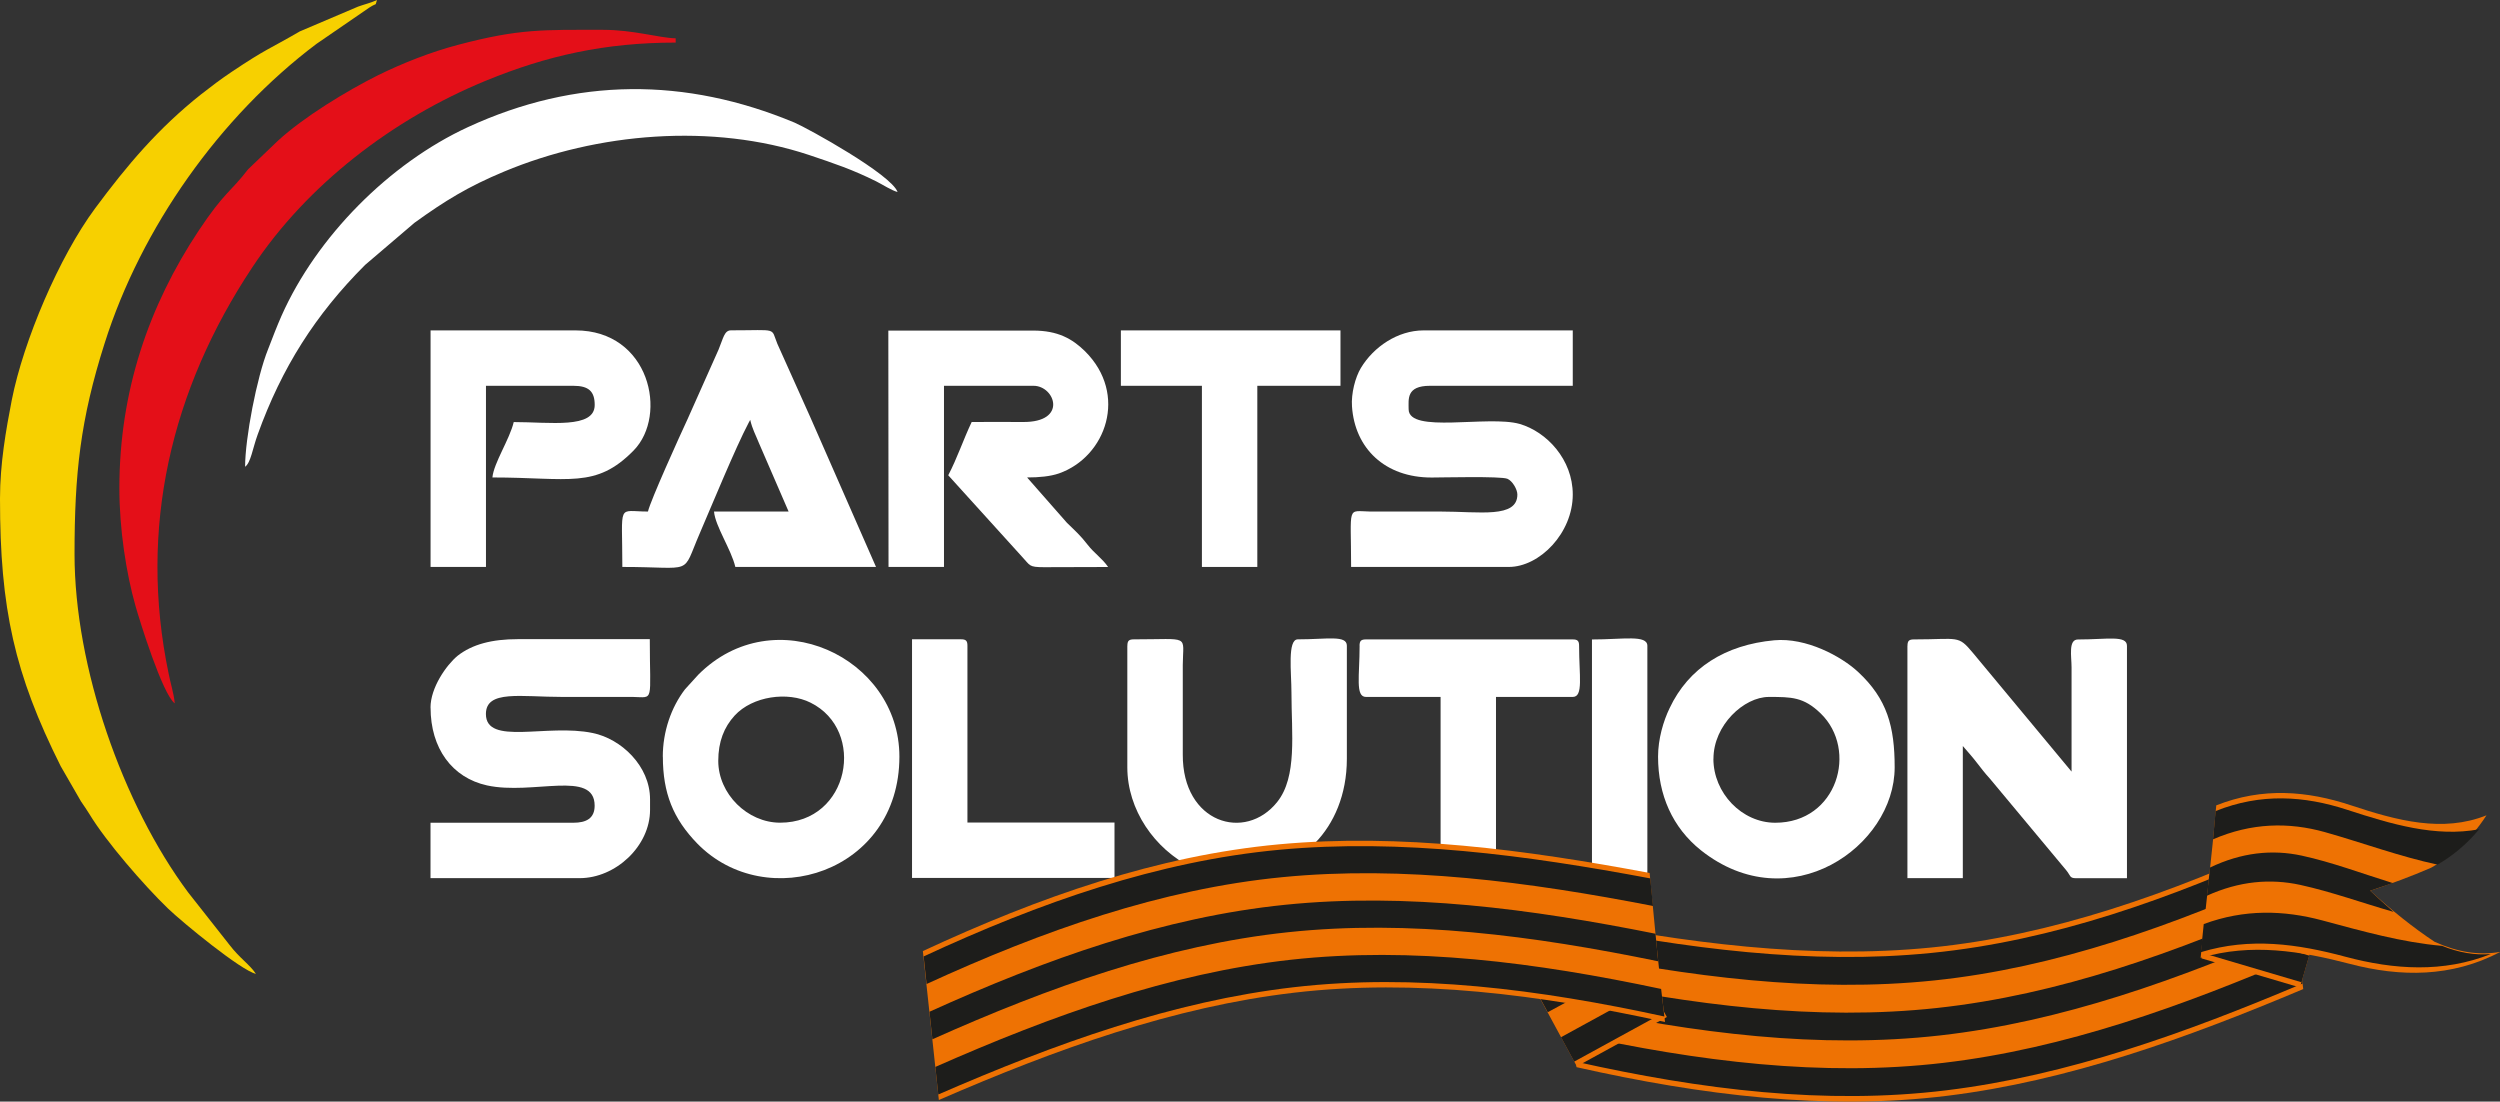 <?xml version="1.0" encoding="UTF-8"?>
<svg id="_Слой_1" data-name="Слой_1" xmlns="http://www.w3.org/2000/svg" version="1.1" xmlns:xlink="http://www.w3.org/1999/xlink" viewBox="0 0 399.82 176.18">
  <rect x="0" y="0" width="399.82" height="176.18" fill="#333333" stroke="none"/>
  <!-- Generator: Adobe Illustrator 29.5.0, SVG Export Plug-In . SVG Version: 2.1.0 Build 137)  -->
  <defs>
    <style>
      .st0 {
        fill: #f7d000;
      }

      .st1, .st2 {
        fill: #1d1d1b;
      }

      .st3 {
        fill: #fff;
      }

      .st4 {
        fill: none;
      }

      .st5 {
        fill: #ee7203;
      }

      .st5, .st2 {
        fill-rule: evenodd;
      }

      .st6 {
        clip-path: url(#clippath-1);
      }

      .st7 {
        fill: #e40f18;
      }

      .st8 {
        clip-path: url(#clippath);
      }
    </style>
    <clipPath id="clippath">
      <rect class="st4" x="0" width="340.16" height="155.75"/>
    </clipPath>
    <clipPath id="clippath-1">
      <rect class="st4" x="0" width="340.16" height="155.75"/>
    </clipPath>
  </defs>
  <g class="st8">
    <path class="st0" d="M0,79.76C0,97.35,2.32,107.78,9.71,122.54l3.24,5.62c.48.68.92,1.36,1.36,2.05,2.63,4.36,8.69,11.35,12.54,15.07,2.42,2.32,11.69,9.92,14.08,10.47-.99-1.5-2.59-2.49-4.23-4.64l-6.61-8.39c-10.5-14.11-18.17-36.06-18.17-54.1,0-12.85.92-21.48,4.81-33.71,5.86-18.51,18.44-36.27,33.88-47.89l8.49-5.83c1.33-.85.82-.1,1.19-1.19-.92.44-1.98.68-3.03,1.06l-9.31,3.96c-4.98,2.9-5.25,2.69-10.91,6.48-1.77,1.19-3.21,2.28-4.91,3.61-6.82,5.42-11.76,11.25-16.91,18.2-5.76,7.77-11.45,21.17-13.33,30.64C.95,68.79,0,74.17,0,79.76"/>
    <path class="st7" d="M19.09,78.06c0,6.58,1.09,13.6,2.59,18.89.65,2.28,4.3,14.08,6.27,15.54-.14-1.57-.72-3.34-.99-4.81-4.84-23.21.38-45.34,13.4-64.94,8.76-13.23,22.53-23.76,37.33-29.83,9.78-4.02,19.09-6.1,30.37-6.1v-.68c-2.69-.07-6.75-1.36-11.59-1.36-9.65,0-13.36-.2-23.18,2.39-4.43,1.16-8.97,2.97-12.85,4.88-4.98,2.49-11.9,6.68-16.06,10.53l-4.7,4.5c-2.8,3.65-3.78,3.61-7.91,9.82-7.94,11.97-12.68,25.64-12.68,41.18"/>
    <path class="st3" d="M305.05,103.28v37.16h8.86v-21.13c.75.89,1.4,1.57,2.18,2.59.75.96,1.36,1.77,2.15,2.63l12.24,14.69c.65.78.48,1.23,1.5,1.23h8.18v-37.16c0-1.74-3.14-1.02-7.84-1.02-1.57,0-1.02,2.73-1.02,4.43v16.7l-15.78-18.99c-2.42-2.9-2.22-2.15-9.44-2.15-.78,0-1.02.24-1.02,1.02"/>
    <path class="st3" d="M142.11,90.67h8.86v-28.97h14.32c3.44,0,5.52,5.86-1.71,5.79-2.73-.03-5.45,0-8.18,0-1.33,2.8-2.32,5.8-3.75,8.52l11.83,13.06c1.3,1.36.99,1.64,3.48,1.64,3.41,0,6.82-.03,10.26-.03-.92-1.36-2.18-2.15-3.27-3.55-1.13-1.47-2.01-2.25-3.31-3.51l-6.38-7.26c1.94,0,3.72-.17,5.11-.65,7.53-2.66,11.08-12.65,4.16-19.53-2.05-2.01-4.36-3.31-8.28-3.31h-23.18l.03,37.8Z"/>
    <path class="st3" d="M68.86,113.17c0,6.51,3.44,11.21,9.03,12.44,7.33,1.6,17.21-2.56,17.21,3.24,0,2.05-1.36,2.73-3.41,2.73h-22.84v8.86h23.86c5.73,0,11.25-5.11,11.25-10.91v-1.7c0-5.35-4.64-9.68-9.17-10.6-7.3-1.53-17.08,2.08-17.08-3.04,0-3.89,5.56-2.73,12.27-2.73h11.25c3.44.07,2.69.99,2.69-9.24h-21.13c-4.12,0-7.26.82-9.61,2.66-1.81,1.5-4.33,5.11-4.33,8.28"/>
    <path class="st3" d="M242.67,79.08c0,3.85-6.03,2.73-12.27,2.73h-11.25c-3.82-.07-3.07-1.13-3.07,8.86h25.22c4.91,0,10.23-5.39,10.23-11.59,0-5.59-4.16-10.02-8.49-11.28-5.05-1.43-17.76,1.6-17.76-2.35,0-1.6-.41-3.75,3.41-3.75h22.84v-8.86h-23.86c-4.16,0-8.01,2.66-10.02,6-.92,1.53-1.57,4.09-1.43,6.14.44,6.72,5.28,11.42,12.78,11.39,1.57,0,11.01-.24,12.07.2.82.34,1.6,1.71,1.6,2.52"/>
    <path class="st3" d="M114.87,121.69c0-3.07.92-5.39,2.63-7.26,2.86-3.1,8.49-3.89,12.14-2.05,8.93,4.43,6.27,19.19-4.88,19.19-5.22,0-9.89-4.6-9.89-9.89M106.01,121.01c0,5.83,1.64,9.92,5.52,13.91,11.04,11.28,32.31,4.64,32.31-13.91,0-15.92-20.04-25.29-32.18-13.09l-2.11,2.32c-2.22,2.9-3.55,6.78-3.55,10.77"/>
    <path class="st3" d="M274.03,121.35c0-5.39,4.88-9.89,8.86-9.89,3.61,0,5.56,0,8.28,2.63,6.03,5.83,2.69,17.49-7.26,17.49-5.35,0-9.89-4.77-9.89-10.23M265.17,121.01c0,6.14,2.32,11.35,6.85,14.97,14.18,11.25,30.99-.61,30.99-13.26,0-6.51-1.19-10.94-5.86-15.27-2.69-2.49-8.28-5.52-13.4-5.05-7.81.72-13.7,4.4-16.74,10.87-.99,2.05-1.84,4.91-1.84,7.74"/>
    <path class="st3" d="M39.2,74.65c.92-.68,1.19-2.9,2.01-5.15,3.85-10.7,9.24-19.19,17.18-27.13l7.91-6.75c4.87-3.51,8.52-5.76,14.32-8.18,14.93-6.24,33.37-7.77,48.75-2.66,4.16,1.4,6.92,2.32,10.77,4.23.96.48,2.49,1.47,3.41,1.7-1.02-2.83-14.35-10.19-16.5-11.11-17.45-7.26-34.94-7.23-52.19.72-12.58,5.8-24.2,17.52-29.83,30.17-.78,1.77-1.4,3.41-2.15,5.35-1.81,4.47-3.68,14.28-3.68,18.82"/>
    <path class="st3" d="M103.62,81.81c-4.98,0-4.09-1.57-4.09,8.86,11.63,0,9.41,1.5,12.37-5.35,1.84-4.26,5.76-13.81,7.84-17.73l.24-.44c.34,1.47.85,2.35,1.4,3.72l4.74,10.94h-11.93c.2,2.35,2.76,6.07,3.41,8.86h22.5l-8.42-19.19c-1.4-3.24-2.76-6.27-4.19-9.44l-3.17-7.06c-1.09-2.66.21-2.15-7.4-2.15-1.09,0-1.23,1.23-2.01,3.1l-4.94,11.08c-1.33,2.86-5.93,13.02-6.34,14.79"/>
    <path class="st3" d="M68.86,90.67h8.86v-28.97h13.98c2.45,0,3.41.89,3.41,3.07,0,3.85-7.16,2.73-12.95,2.73-.65,2.76-3.2,6.55-3.41,8.86,12.27,0,16.53,1.87,22.6-4.33,5.52-5.66,2.56-19.19-9.31-19.19h-23.18v37.84Z"/>
    <path class="st3" d="M180.29,103.28v19.43c0,13.6,17.45,25.12,30.1,12.03,2.9-3,5.01-7.57,5.01-13.4v-18.07c0-1.74-3.14-1.02-7.84-1.02-1.7,0-1.02,5.32-1.02,8.52,0,6.55.95,13.46-2.28,17.49-5.11,6.41-15.17,3.38-15.1-7.6v-14.32c.03-4.91,1.33-4.09-7.84-4.09-.78,0-1.02.24-1.02,1.02"/>
    <path class="st3" d="M217.44,103.28c0,4.81-.72,8.18,1.02,8.18h11.93v28.97h8.86v-28.97h12.27c1.74,0,1.02-3.37,1.02-8.18,0-.78-.24-1.02-1.02-1.02h-33.07c-.78,0-1.02.24-1.02,1.02"/>
  </g>
  <polygon class="st3" points="179.26 61.7 192.22 61.7 192.22 90.67 201.08 90.67 201.08 61.7 214.38 61.7 214.38 52.84 179.26 52.84 179.26 61.7"/>
  <g class="st6">
    <path class="st3" d="M145.86,140.41h32.38v-8.86h-23.52v-28.29c0-.78-.24-1.02-1.02-1.02h-7.84v38.18Z"/>
    <path class="st3" d="M254.6,140.41c5.01,0,8.86.78,8.86-1.02v-36.1c0-1.81-3.85-1.02-8.86-1.02v38.14Z"/>
  </g>
  <g>
    <path class="st5" d="M252.13,170.67c20.07,4.52,39.93,6.96,59.27,4.58,19.39-2.39,38.21-9.17,56.95-17.07-.46-3.97-.95-7.93-1.41-11.9-.46-3.96-.86-7.94-1.24-11.91-18.66,8.54-37.5,15.25-56.89,17.17-19.41,1.92-39.25-.73-59.24-4.69.43,3.97.85,7.94,1.28,11.91l1.28,11.91"/>
    <path class="st2" d="M250.14,152.13c19.99,4.09,39.82,6.69,59.2,4.67,19.39-2.02,38.21-8.74,56.87-17.14-.15-1.47-.29-2.94-.43-4.42-18.66,8.52-37.49,15.23-56.89,17.16-19.4,1.94-39.24-.7-59.23-4.69l.47,4.41"/>
    <path class="st2" d="M251.09,160.96c20.02,4.3,39.87,6.82,59.22,4.63,19.39-2.19,38.2-8.94,56.9-17.11-.17-1.47-.35-2.93-.52-4.4-18.67,8.28-37.49,15.02-56.87,17.12-19.37,2.11-39.2-.46-59.2-4.65l.47,4.41"/>
    <path class="st2" d="M252.03,169.79c20.06,4.5,39.91,6.95,59.26,4.58,19.4-2.37,38.21-9.15,56.95-17.07-.16-1.47-.34-2.94-.51-4.41-18.72,8.04-37.53,14.81-56.92,17.09-19.36,2.28-39.21-.21-59.25-4.61l.47,4.41"/>
    <polygon class="st5" points="252.18 170.54 266.58 162.65 255.18 141.58 240.78 149.47 252.18 170.54"/>
    <rect class="st1" x="241.28" y="146.02" width="16.37" height="4.44" transform="translate(-40.48 136.55) rotate(-28.41)"/>
    <rect class="st1" x="245.48" y="153.82" width="16.38" height="4.44" transform="translate(-43.7 139.63) rotate(-28.44)"/>
    <polygon class="st2" points="251.76 169.78 266.15 161.9 264.04 158 249.65 165.88 251.76 169.78"/>
    <polygon class="st5" points="367.82 157.92 352.08 153.27 358.74 130.26 374.49 134.91 367.82 157.92"/>
    <rect class="st1" x="363.53" y="127.36" width="4.44" height="16.37" transform="translate(133.84 449.17) rotate(-73.85)"/>
    <rect class="st1" x="361.07" y="135.87" width="4.44" height="16.38" transform="translate(123.74 452.85) rotate(-73.83)"/>
    <polygon class="st2" points="368.07 157.09 352.34 152.44 353.57 148.18 369.31 152.83 368.07 157.09"/>
    <path class="st5" d="M147.6,152.1c18.65-8.68,37.54-15.28,56.95-17.07,19.46-1.79,39.29.84,59.27,4.58.39,3.97.76,7.95,1.15,11.93.39,3.97.84,7.94,1.31,11.9-20.05-4.39-39.88-6.94-59.24-4.69-19.38,2.25-38.2,9.05-56.89,17.17l-1.28-11.91c-.43-3.97-.85-7.94-1.28-11.91"/>
    <path class="st2" d="M149.59,170.63c18.67-8.24,37.49-14.99,56.86-17.14,19.38-2.14,39.19.42,59.21,4.67.17,1.47.34,2.94.52,4.41-20.04-4.36-39.87-6.92-59.24-4.69-19.37,2.23-38.19,9.02-56.88,17.16l-.47-4.41"/>
    <path class="st2" d="M148.64,161.81c18.65-8.45,37.51-15.14,56.89-17.11,19.42-1.98,39.23.63,59.23,4.63.15,1.47.28,2.94.43,4.41-20.01-4.12-39.82-6.71-59.21-4.65-19.38,2.06-38.21,8.78-56.86,17.12l-.47-4.41"/>
    <path class="st2" d="M147.7,152.97c18.64-8.66,37.53-15.27,56.94-17.07,19.46-1.8,39.28.83,59.28,4.58.16,1.47.29,2.94.44,4.41-20-3.88-39.82-6.5-59.25-4.61-19.41,1.89-38.27,8.53-56.92,17.09l-.47-4.41"/>
    <path class="st5" d="M354.42,128.81c7.43-2.95,14.57-2.34,21.62,0,7.3,2.42,14.6,4.39,21.62,1.58h0,0c-2.75,4.23-5.75,6.67-8.87,8.39-3.2,1.39-6.45,2.58-9.73,3.68,3.35,3.05,6.79,5.84,10.3,8.16,3.54,1.61,7.05,2.23,10.48,1.61v.02c-7.74,4.07-15.91,4.02-23.96,1.92-7.97-2.08-15.8-3.38-23.94-.98.4-4.06.83-8.12,1.28-12.18.45-4.06.86-8.12,1.22-12.18"/>
    <path class="st2" d="M352.45,147.78c6.49-2.4,12.78-2.23,18.95-.58,6.36,1.71,12.72,3.51,19.16,4.07,2.61,1.06,5.23,1.53,7.79,1.31-7.59,3.02-15.47,2.51-23.25.43-7.67-2.06-15.25-3.13-23.12-.73.15-1.5.3-3,.46-4.51"/>
    <path class="st2" d="M353.45,138.74c5.06-2.42,9.94-2.92,14.67-1.9,4.85,1.05,9.64,2.87,14.56,4.39-1.2.42-2.42.82-3.63,1.22,1.23,1.15,2.49,2.29,3.75,3.39-5.02-1.44-9.92-3.22-14.88-4.31-4.83-1.06-9.81-.62-14.97,1.72.17-1.5.34-3.01.5-4.51"/>
    <path class="st2" d="M354.34,129.71c7.23-2.9,14.17-2.44,21.01-.21,7.09,2.31,14.18,4.43,21.14,3.12-2.12,2.55-4.35,4.3-6.65,5.66-6.09-1.3-12.02-3.51-18.02-5.2-5.78-1.62-11.73-1.51-17.89,1.15.15-1.5.28-3.01.41-4.51"/>
  </g>
</svg>
